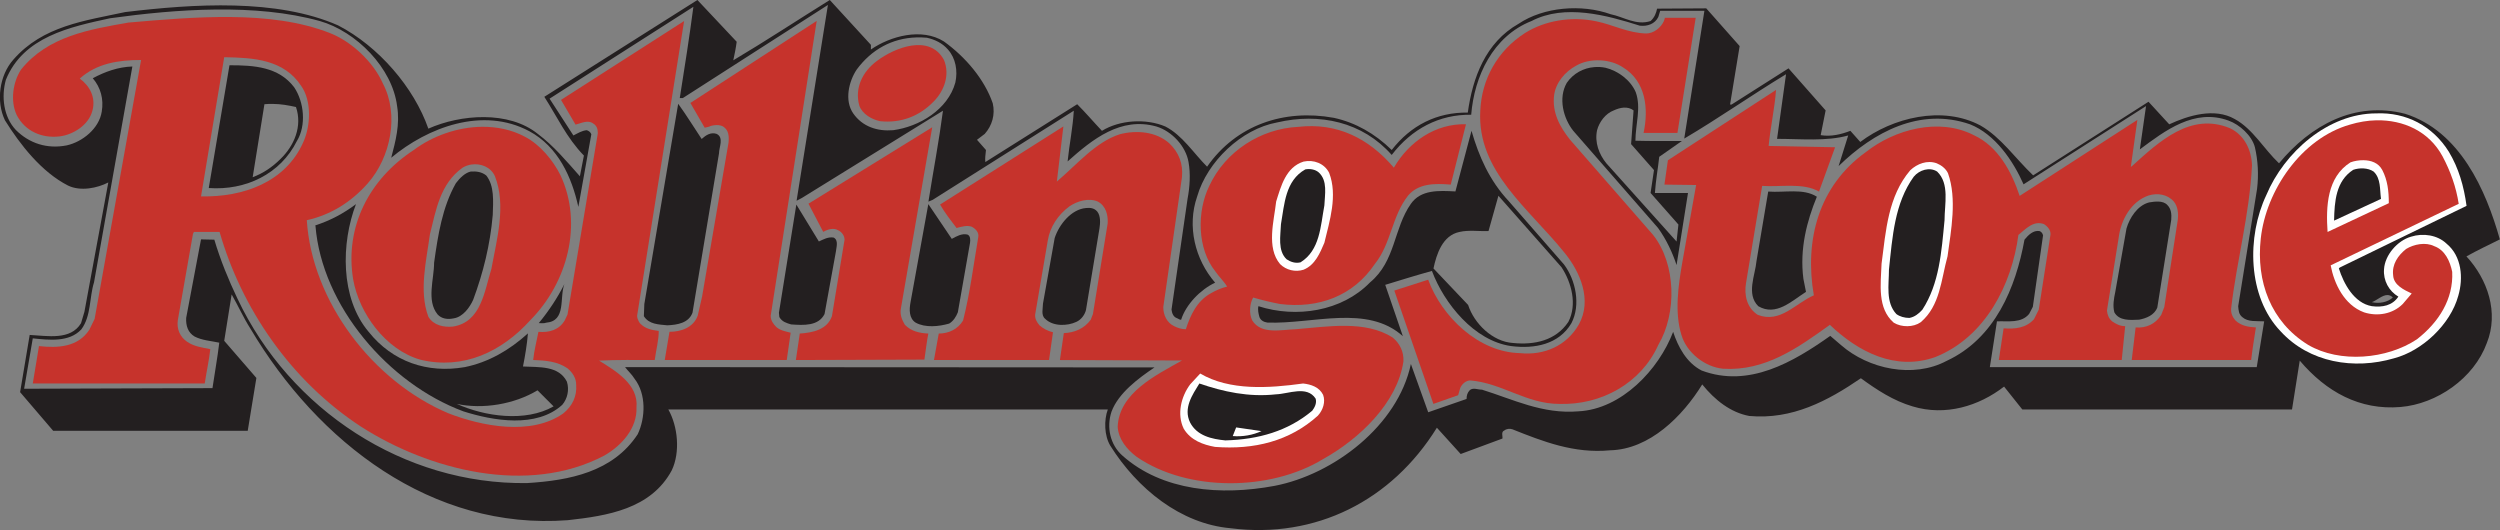 <?xml version="1.0" encoding="UTF-8" standalone="no"?>
<!-- Created with Inkscape (http://www.inkscape.org/) -->
<svg
   xmlns:svg="http://www.w3.org/2000/svg"
   xmlns="http://www.w3.org/2000/svg"
   version="1.0"
   width="1010.44"
   height="214.2"
   viewBox="0 0 252.61 53.55"
   id="svg2">
<rect x="0" y="0" width="252.61" height="53.55" fill="#808080" stroke="none"/>
<defs>
<clipPath
   id="clippath1"> 	<path
   d="M 0,738.453 L 0,792 L 252.609,792 L 252.609,738.453"
   id="path9" />

</clipPath>
</defs>
  <title
     id="title4">generated by pstoedit version:3.45 from c:/docume~1/mendaliv/locals~1/temp/gsviewa02908</title>
  <g
     transform="translate(-9.7083858e-5,-738.453)"
     style="fill:#231f20;fill-opacity:1;fill-rule:nonzero;stroke-width:0;stroke-linecap:butt;stroke-linejoin:miter;stroke-miterlimit:10"
     id="g13">
	<path
   d="M 70.469,0 L 55,9.781 C 56.273,11.754 57.246,13.922 59,15.719 L 58.594,17.812 C 57.277,16.323 55.926,14.714 54.344,13.531 C 51.406,11.16 46.527,11.551 43.281,13 C 41.832,8.832 38.238,4.668 34.156,2.562 C 27.969,-0.157 19.59,0.387 12.656,1.219 C 8.578,2.098 4.328,2.605 1.344,6.031 C -0.059,7.609 -0.422,10.227 0.5,12.156 C 2.035,14.617 4.199,17.387 6.875,18.75 C 8.145,19.364 9.844,19.003 10.938,18.438 L 10.938,18.469 L 8.531,31.5 L 8.188,32.656 C 7.133,34.409 4.801,33.934 3,33.844 L 2.031,39.625 L 5.375,43.531 L 25.031,43.531 L 25.906,38.188 L 22.656,34.438 L 23.406,29.75 C 24.062,30.891 24.609,32.125 25.312,33.219 C 32.113,44.676 43.637,53.613 57.375,52.562 C 61.367,52.121 65.769,51.437 67.875,47.531 C 68.754,45.691 68.496,43.086 67.531,41.375 L 111.938,41.375 C 111.543,42.43 111.573,44.023 112.188,45.031 C 114.909,49.378 119.297,52.934 124.344,53.375 C 132.945,54.469 140.621,50.59 145.188,43.219 L 147.594,45.875 L 151.812,44.312 C 151.858,44.094 151.649,43.633 152,43.5 C 152.219,43.325 152.548,43.285 152.812,43.375 C 155.883,44.597 159.048,45.852 162.688,45.5 C 166.68,45.414 170.027,42.051 172,38.844 C 173.274,40.426 174.864,41.679 176.75,42.031 C 181.094,42.426 184.695,40.5 188.031,38.219 C 189.652,39.402 191.317,40.492 193.25,41.062 C 196.582,42.071 199.953,41.035 202.5,39.062 L 204.344,41.375 L 231.594,41.375 L 232.375,36.438 C 235.051,39.593 238.438,41.473 242.562,41.125 C 246.207,40.817 249.965,38.254 251.281,34.656 C 252.508,31.586 251.368,28.234 249.219,25.906 C 250.317,25.292 251.45,24.758 252.594,24.188 C 251.188,19.188 248.558,13.254 243.031,11.5 C 237.941,10.184 233.485,12.641 230.281,16.5 C 228.746,15.055 227.656,13.042 225.812,12.031 C 223.75,10.847 221.075,11.684 219.188,12.562 L 217.094,10.281 L 205.438,17.719 C 203.637,16.008 202.188,13.87 200.125,12.688 C 196.266,10.624 191.219,11.887 187.969,14.344 L 186.969,13.219 C 186.047,13.571 185.023,13.831 183.969,13.656 C 184.144,12.824 184.293,11.992 184.469,11.156 L 180.719,6.906 L 174.969,10.562 L 174.812,10.562 L 175.781,4.656 L 172.406,0.844 L 167.438,0.875 C 167.351,1.313 167.176,1.773 166.781,2.125 C 165.332,2.605 164.067,1.704 162.75,1.438 C 159.813,0.388 155.98,0.695 153.438,2.406 C 150.101,4.297 148.797,7.864 148.312,11.375 C 145.2,11.332 142.559,12.656 140.625,15.156 C 138.914,13.488 136.972,12.386 134.781,11.906 C 129.734,10.984 124.91,12.633 121.969,16.844 C 120.609,15.484 119.461,13.656 117.75,12.781 C 115.773,11.945 113.141,12.121 111.344,13.219 C 110.509,12.34 109.68,11.363 108.844,10.531 L 99.562,16.375 C 99.519,16.024 99.578,15.597 99.625,15.156 L 98.719,14.125 L 99.5,13.531 C 100.246,12.695 100.575,11.579 100.312,10.438 C 99.48,8.024 97.57,5.766 95.375,4.188 C 93.137,2.781 89.973,3.641 88,5 L 88,4.531 L 83.844,0 C 80.598,2.02 77.344,4.164 74.094,6.094 C 74.227,5.48 74.352,4.879 74.438,4.219 L 70.469,0 z M 83.656,0.5 L 80.5,20.219 L 80.5,20.281 L 81.031,20 L 95.281,11.188 C 94.887,14.214 94.297,17.301 93.812,20.375 L 94.25,20.188 L 108.5,11.188 C 108.41,12.855 108.051,14.601 107.875,16.312 C 110.379,14.075 113.246,11.769 116.844,12.781 C 118.426,13.261 119.828,14.793 120.094,16.375 C 120.313,17.559 120.219,18.918 120,20.062 L 118.375,31.281 C 118.422,31.633 118.543,32.023 118.938,32.156 C 119.07,32.199 119.168,32.312 119.344,32.312 C 119.828,30.774 121.288,29.262 122.781,28.562 C 120.761,26.235 119.914,22.871 120.969,19.844 C 121.977,16.336 125.433,13.035 129.031,12.375 C 133.332,11.367 137.688,12.32 140.625,15.656 C 142.645,13.023 145.41,11.551 148.656,11.594 C 148.965,7.735 150.844,3.66 154.75,2.125 C 158.129,0.367 162.351,1.543 165.688,2.594 C 166.476,2.684 167.212,2.418 167.562,1.719 L 167.75,1.094 L 172.219,1.094 L 170.188,13.969 L 170.188,14 C 173.609,11.985 177,9.602 180.469,7.5 L 179.562,14.031 C 181.976,14.031 184.555,14.302 186.75,13.688 L 185.781,16.781 C 189.293,13.355 194.016,10.805 199.062,12.562 C 201.606,13.57 203.418,16.253 204.469,18.625 L 216.844,10.719 L 216.219,15.094 C 218.766,13.207 221.722,10.915 225.188,12.188 C 226.288,12.582 227.536,13.691 227.844,14.875 C 228.153,16.191 228.238,17.692 228.062,19.094 L 226.156,30.938 C 226.199,31.378 226.199,31.755 226.594,32.062 C 227.164,32.548 227.992,32.426 228.781,32.469 L 228.031,37.094 L 201.062,37.094 L 201.781,32.469 C 202.922,32.426 204.238,32.683 205.031,31.719 L 205.406,31 L 206.438,23.781 C 206.394,23.563 206.238,23.387 206.062,23.344 C 205.45,23.258 204.957,23.734 204.562,24.219 C 203.684,29.043 201.601,34.188 196.688,36.469 C 193.309,38.266 188.797,37.289 186.031,34.875 L 184.938,33.938 C 181.208,36.57 176.722,39.234 171.938,37.438 C 170.403,36.649 169.547,35.024 169.062,33.531 C 167.613,37.348 163.844,41.34 159.5,41.562 C 155.86,41.871 152.867,40.34 149.75,39.375 C 149.313,39.375 148.879,39.145 148.531,39.406 C 148.266,39.672 148.188,39.962 148.188,40.312 L 144.312,41.656 L 142.562,36.781 C 141.245,43.015 134.746,47.949 128.781,49.094 C 123.383,50.105 117.441,49.633 113.406,46.031 C 112.176,44.938 111.785,43.176 112.312,41.594 C 113.016,39.707 115.031,38.223 116.656,37.125 L 63.156,37.094 C 63.422,37.446 63.859,37.843 64.125,38.281 C 65.309,39.82 65.227,42.207 64.438,43.875 C 61.937,47.691 57.547,48.547 53.25,48.812 C 40.832,48.985 29.309,41.422 24,30.188 C 23.078,28.258 22.273,26.281 21.656,24.219 L 20.312,24.188 L 18.812,32.125 C 18.77,32.914 18.996,33.605 19.656,34 C 20.402,34.39 21.324,34.449 22.156,34.625 C 21.981,36.117 21.691,37.687 21.469,39.219 L 2.438,39.281 L 3.312,34.188 C 4.98,34.362 6.992,34.597 8.219,33.281 C 9.227,31.917 9.016,30.07 9.5,28.531 L 13.375,6.719 C 11.93,6.766 10.605,7.246 9.375,7.906 C 10.164,8.828 10.5,10.008 10.281,11.281 C 10.016,12.992 8.328,14.336 6.75,14.688 C 4.773,15.082 2.953,14.489 1.594,13.125 C 0.363,11.813 0.113,9.774 0.594,8.062 C 2.352,3.715 7.086,2.719 11.125,1.844 C 17.836,0.918 25.816,0.324 32.312,2.125 C 36,3.179 39.641,6.86 40.125,10.719 C 40.43,12.567 39.969,14.265 39.531,15.938 C 43.215,12.864 48.777,10.75 53.469,13.25 C 56.41,14.832 57.781,17.921 58.438,20.906 L 59.75,13.562 C 59.664,13.339 59.457,13.199 59.281,13.156 C 58.797,13.199 58.379,13.466 57.938,13.688 L 55.531,9.969 L 70.062,0.688 C 69.668,3.716 69.172,6.836 68.688,9.906 L 69,9.906 L 83.656,0.5 z M 92.594,3.781 C 92.943,3.771 93.294,3.78 93.656,3.812 C 94.445,3.989 95.211,4.344 95.781,5 C 96.57,5.879 96.793,7.16 96.531,8.344 C 95.785,11.067 92.883,12.805 90.25,13.156 C 88.625,13.289 87.141,12.786 86.219,11.469 C 85.297,10.153 85.773,8.214 86.562,7.031 C 88.06,4.997 90.15,3.856 92.594,3.781 z M 241.25,29.812 C 241.427,29.818 241.617,29.887 241.781,30.062 C 241.253,30.543 240.402,30.707 239.656,30.531 C 240.148,30.367 240.719,29.797 241.25,29.812 z "
   transform="translate(9.7083858e-5,738.453)"
   style="fill:#231f20;fill-opacity:1"
   id="path15" />

</g>
  <g
     transform="translate(-9.7083858e-5,-738.453)"
     style="fill:#ffffff;fill-rule:nonzero;stroke-width:0;stroke-linecap:butt;stroke-linejoin:miter;stroke-miterlimit:10"
     id="g17">
	
</g>
  <g
     transform="translate(-9.7083858e-5,-738.453)"
     style="fill:#c6332c;fill-opacity:1;fill-rule:nonzero;stroke-width:0;stroke-linecap:butt;stroke-linejoin:miter;stroke-miterlimit:10"
     id="g21">
	<path
   d="M 23.375,1.719 C 19.858,1.681 16.26,1.996 12.969,2.281 C 9.019,2.981 4.848,3.652 2.125,7.031 C 1.293,8.304 1.027,10.223 1.688,11.625 C 2.523,13.25 4.23,14 6.031,13.781 C 7.434,13.606 8.992,12.605 9.344,11.156 C 9.691,9.839 9.07,8.684 8.062,7.938 C 9.773,6.402 11.969,6.062 14.25,6.062 L 14.25,6.094 L 9.562,32.219 L 9.031,33.312 C 7.891,35.071 5.867,35.187 3.938,34.969 L 3.312,38.75 L 20.688,38.75 C 20.863,37.566 21.121,36.426 21.25,35.281 C 20.418,35.11 19.606,35.016 18.906,34.531 C 18.203,34.051 17.836,33.266 17.969,32.344 L 19.5,23.625 L 19.594,23.438 L 22.188,23.438 C 24.383,31.073 29.305,38.429 36.5,43.125 C 43.305,47.473 53.297,50.117 61.062,46.031 C 62.82,45.024 64.402,43.262 64.312,41.156 C 64.535,38.828 62.156,37.446 60.531,36.438 C 62.375,36.347 64.269,36.375 66.156,36.375 C 66.289,35.367 66.562,34.397 66.562,33.438 C 65.859,33.347 65.184,33.226 64.656,32.656 C 64.48,32.394 64.316,32.066 64.406,31.719 L 69.125,2.125 L 56.688,10.094 L 58.156,12.594 C 58.727,12.461 59.398,12.062 59.969,12.5 C 60.32,12.719 60.406,13.074 60.406,13.469 L 57.344,31.781 L 57.062,32.375 C 56.492,33.34 55.5,33.621 54.406,33.531 C 54.227,34.453 53.965,35.453 53.875,36.375 C 55.148,36.422 56.336,36.52 57.344,37.219 C 57.871,37.661 58.219,38.215 58.219,38.875 C 58.305,40.058 57.828,41.034 56.906,41.781 C 53.66,44.062 48.66,43.066 45.281,41.75 C 37.645,38.503 31.527,30.457 31,22.25 C 33.371,21.723 35.445,20.464 37.156,18.531 C 39.481,15.898 40.355,11.594 38.688,8.438 C 37.723,6.242 35.492,4.18 33.344,3.344 C 30.338,2.16 26.892,1.757 23.375,1.719 z M 22.656,5.781 C 25.641,5.828 28.684,6.011 30.438,8.688 C 31.492,10.18 31.402,12.676 30.656,14.344 C 28.859,18.426 24.57,19.934 20.312,19.844 L 22.656,5.781 z "
   transform="translate(9.7083858e-5,738.453)"
   style="fill:#c6332c;fill-opacity:1"
   id="path23" />

</g>
  <g
     transform="translate(-9.7083858e-5,-738.453)"
     style="fill:#c6332c;fill-opacity:1;fill-rule:nonzero;stroke-width:0;stroke-linecap:butt;stroke-linejoin:miter;stroke-miterlimit:10"
     id="g25">
	<path
   d="M 169.496,751.883 L 166.074,751.883 C 166.602,749.426 166.293,746.703 164.055,745.301 C 162.738,744.379 160.633,744.293 159.273,745.082 C 158.133,745.695 157.211,746.793 157.035,748.063 C 156.816,749.82 157.605,751.27 158.656,752.586 L 167.039,762.195 C 169.363,765.137 169.453,770.094 167.566,773.297 C 165.813,777.203 161.773,779.398 157.563,779.266 C 154.227,779.266 151.77,777.156 148.566,776.894 C 148.129,776.894 147.73,777.246 147.555,777.641 L 147.336,778.387 L 144.836,779.266 L 140.887,767.813 L 144.309,766.715 C 145.668,770.445 149.398,774.043 153.566,774.133 C 156.027,774.395 158.309,773.387 159.535,771.234 C 160.898,768.777 159.668,765.926 158.09,763.996 C 154.488,759.52 149.227,755.742 149.574,749.645 C 149.707,746.484 151.285,743.59 154.094,741.789 C 156.113,740.52 158.789,740.078 161.293,740.605 C 163.004,740.957 164.496,741.789 166.336,741.836 C 167.082,741.836 167.828,741.262 168.137,740.563 L 168.227,740.254 L 171.34,740.254 L 169.496,751.883"
   style="fill:#c6332c;fill-opacity:1"
   id="path27" />

</g>
  <g
     transform="translate(-9.7083858e-5,-738.453)"
     style="fill:#c6332c;fill-opacity:1;fill-rule:nonzero;stroke-width:0;stroke-linecap:butt;stroke-linejoin:miter;stroke-miterlimit:10"
     id="g29">
	<path
   d="M 77.875,770.355 C 77.875,770.84 78.137,771.191 78.445,771.5 C 78.84,771.848 79.363,771.938 79.891,772.07 L 79.496,774.832 L 67.168,774.832 L 67.648,771.98 C 68.836,771.98 70.062,771.539 70.5,770.355 L 70.941,768.426 L 73.617,752.848 C 73.66,752.41 73.66,751.793 73.309,751.445 C 72.961,751.008 72.301,751.051 71.816,751.18 C 71.644,751.27 71.422,751.313 71.203,751.355 L 69.758,748.855 L 82.523,740.563 L 77.875,770.355"
   style="fill:#c6332c;fill-opacity:1"
   id="path31" />

</g>
  <g
     transform="translate(-9.7083858e-5,-738.453)"
     style="fill:#ffffff;fill-rule:nonzero;stroke-width:0;stroke-linecap:butt;stroke-linejoin:miter;stroke-miterlimit:10"
     id="g33">
	
</g>
  <g
     transform="translate(-9.7083858e-5,-738.453)"
     style="fill:#c6332c;fill-opacity:1;fill-rule:nonzero;stroke-width:0;stroke-linecap:butt;stroke-linejoin:miter;stroke-miterlimit:10"
     id="g37">
	<path
   d="M 95.383,744.512 C 95.996,746.004 95.426,747.625 94.328,748.723 C 92.883,750.215 90.992,750.918 88.93,750.699 C 88.098,750.523 87.133,749.996 86.824,749.117 C 86.344,747.363 87.133,745.695 88.625,744.598 C 90.383,743.281 93.934,741.836 95.383,744.512"
   style="fill:#c6332c;fill-opacity:1"
   id="path39" />

</g>
  <g
     transform="translate(-9.7083858e-5,-738.453)"
     style="fill:#ffffff;fill-rule:nonzero;stroke-width:0;stroke-linecap:butt;stroke-linejoin:miter;stroke-miterlimit:10"
     id="g41">
	
</g>
  <g
     transform="translate(-9.7083858e-5,-738.453)"
     style="fill:#231f20;fill-opacity:1;fill-rule:nonzero;stroke-width:0;stroke-linecap:butt;stroke-linejoin:miter;stroke-miterlimit:10"
     id="g45">
	<path
   d="M 23.188,6.594 L 21.094,19 C 24.824,19.266 28.332,17.586 30,14.25 C 30.965,12.672 30.73,10.306 29.719,8.812 C 28.141,6.75 25.688,6.594 23.188,6.594 z M 27.562,10.5 C 28.388,10.504 29.15,10.648 29.906,10.812 C 30.566,12.742 29.746,14.703 28.344,16.062 C 27.508,16.895 26.586,17.512 25.531,17.906 L 26.719,10.531 C 27.004,10.498 27.287,10.499 27.562,10.5 z "
   transform="translate(9.7083858e-5,738.453)"
   style="fill:#231f20;fill-opacity:1"
   id="path47" />

</g>
  <g
     transform="translate(-9.7083858e-5,-738.453)"
     style="fill:#231f20;fill-opacity:1;fill-rule:nonzero;stroke-width:0;stroke-linecap:butt;stroke-linejoin:miter;stroke-miterlimit:10"
     id="g49">
	<path
   d="M 161.094,6.781 C 159.984,6.871 158.969,7.42 158.312,8.375 C 157.434,9.91 157.961,11.946 158.969,13.219 L 167.531,23.031 C 168.363,24.172 169.008,25.554 169.406,26.781 L 170.562,19.5 L 167.219,19.5 C 167.305,18.226 167.527,17.027 167.656,15.844 L 169.938,14.25 C 168.355,14.25 166.785,14.262 165.25,14.219 C 165.25,12.598 165.851,10.895 165.281,9.312 C 164.754,8.085 163.488,7.152 162.219,6.844 C 161.834,6.766 161.464,6.751 161.094,6.781 z M 164.062,10.875 C 164.425,10.852 164.778,10.935 165.062,11.156 L 164.812,14.562 L 167.125,17.188 L 166.781,19.5 L 169.594,22.688 L 169.406,24.406 L 162.312,16.5 C 161.566,15.582 161.113,14.383 161.375,13.156 C 161.594,12.32 162.231,11.464 163.062,11.156 C 163.347,11.025 163.7,10.898 164.062,10.875 z "
   transform="translate(9.7083858e-5,738.453)"
   style="fill:#231f20;fill-opacity:1"
   id="path51" />

</g>
  <g
     transform="translate(-9.7083858e-5,-738.453)"
     style="fill:#c6332c;fill-opacity:1;fill-rule:nonzero;stroke-width:0;stroke-linecap:butt;stroke-linejoin:miter;stroke-miterlimit:10"
     id="g53">
	<path
   d="M 178.711,753.199 L 185.426,753.332 L 183.801,757.809 C 182.18,756.887 179.984,757.367 178.055,757.238 L 176.43,767.023 C 176.211,768.293 176.52,769.57 177.617,770.27 C 179.898,771.148 181.434,769.086 183.277,768.293 C 182.313,762.723 183.758,757.238 188.543,753.813 C 191.438,751.531 195.914,750.305 199.422,752.102 C 201.926,753.242 203.285,755.875 204.074,758.246 L 215.969,750.566 L 215.309,755.305 L 215.398,755.262 C 218.203,752.715 221.363,749.777 225.313,751.402 C 226.805,752.102 227.508,753.641 227.551,755.172 C 227.289,760.219 226.016,764.742 225.445,769.609 C 225.402,770.094 225.578,770.488 225.883,770.84 C 226.457,771.367 227.156,771.5 227.945,771.539 C 227.773,772.641 227.594,773.734 227.465,774.832 L 215.398,774.832 C 215.527,773.734 215.66,772.641 215.793,771.539 C 216.844,771.629 217.813,771.191 218.379,770.27 L 218.688,769.48 L 220.047,760.703 C 220.137,760 220.047,759.301 219.652,758.816 C 218.996,758.07 217.984,757.938 217.109,758.203 C 215.309,758.816 214.301,760.703 214.082,762.457 L 212.895,769.832 C 212.941,770.27 213.07,770.621 213.422,770.926 C 213.816,771.191 214.211,771.41 214.738,771.41 L 214.387,774.832 L 201.969,774.832 L 202.453,771.629 C 203.637,771.719 204.734,771.586 205.523,770.707 L 206.004,769.742 L 207.191,762.152 C 207.234,761.715 206.883,761.316 206.531,761.098 C 205.48,760.703 204.691,761.582 203.945,762.195 C 203.285,767.199 200.609,772.508 195.563,774.527 C 191.523,775.973 187.75,774 184.898,771.277 C 181.652,773.605 178.359,775.973 174.105,775.711 C 172.262,775.535 170.418,774.086 169.895,772.285 C 169.191,770.008 169.586,767.285 169.98,765.004 L 171.383,757.148 L 168.18,757.105 L 168.531,754.648 L 179.457,747.539 C 179.328,749.383 178.887,751.313 178.711,753.199"
   style="fill:#c6332c;fill-opacity:1"
   id="path55" />

</g>
  <g
     transform="translate(-9.7083858e-5,-738.453)"
     style="fill:#ffffff;fill-rule:nonzero;stroke-width:0;stroke-linecap:butt;stroke-linejoin:miter;stroke-miterlimit:10"
     id="g57">
	
</g>
  <g
     transform="translate(-9.7083858e-5,-738.453)"
     style="fill:#231f20;fill-opacity:1;fill-rule:nonzero;stroke-width:0;stroke-linecap:butt;stroke-linejoin:miter;stroke-miterlimit:10"
     id="g61">
	<path
   d="M 70.898,752.496 C 71.336,752.102 71.816,751.793 72.387,751.973 C 73.176,752.32 72.652,753.332 72.652,753.945 L 69.973,770.051 C 69.578,771.102 68.438,771.277 67.43,771.324 C 66.551,771.234 65.586,771.234 65.059,770.402 L 65.106,769.172 L 68.527,748.941 C 69.359,750.082 70.106,751.313 70.898,752.496"
   style="fill:#231f20;fill-opacity:1"
   id="path63" />

</g>
  <g
     transform="translate(-9.7083858e-5,-738.453)"
     style="fill:#ffffff;fill-rule:nonzero;stroke-width:0;stroke-linecap:butt;stroke-linejoin:miter;stroke-miterlimit:10"
     id="g65">
	
</g>
  <g
     transform="translate(-9.7083858e-5,-738.453)"
     style="fill:#ffffff;fill-rule:nonzero;stroke-width:0;stroke-linecap:butt;stroke-linejoin:miter;stroke-miterlimit:10"
     id="g69">
	<path
   d="M 247.43,753.77 C 248.438,755.438 248.965,757.281 249.23,759.254 L 236.414,765.488 L 236.328,765.574 C 236.813,767.109 237.863,769.086 239.664,769.391 C 240.715,769.523 241.727,769.348 242.34,768.426 C 241.375,767.855 240.805,766.801 240.891,765.66 C 240.98,764.215 242.25,762.766 243.613,762.371 C 244.84,761.977 246.289,762.195 247.211,763.074 C 248.746,764.344 248.922,766.539 248.395,768.34 C 247.605,771.234 244.754,773.91 241.902,774.656 C 237.863,775.84 233.344,775.098 230.449,771.938 C 227.07,768.426 227.023,762.328 229,758.16 C 230.797,753.859 235.23,749.91 240.102,749.91 C 243.129,749.777 245.805,751.18 247.43,753.77"
   id="path71" />

</g>
  <g
     transform="translate(-9.7083858e-5,-738.453)"
     style="fill:#c6332c;fill-opacity:1;fill-rule:nonzero;stroke-width:0;stroke-linecap:butt;stroke-linejoin:miter;stroke-miterlimit:10"
     id="g73">
	<path
   d="M 240.125,12.156 C 239.224,12.173 238.315,12.33 237.438,12.594 C 232.519,13.996 228.964,19.266 228.438,24.094 C 227.952,28.438 229.446,32.52 233.219,34.844 C 236.422,36.731 241.191,36.3 244.219,34.281 C 246.414,32.57 247.914,30.234 247.781,27.469 C 247.563,26.414 247.067,25.269 245.969,24.875 C 245.094,24.437 243.914,24.675 243.125,25.156 C 242.293,25.816 241.68,26.716 241.812,27.812 C 241.858,28.82 242.941,29.305 243.688,29.656 L 242.781,30.719 C 241.774,31.731 240.234,32 238.875,31.562 C 236.855,30.817 235.848,28.655 235.5,26.812 L 248.438,20.594 C 248.175,18.883 247.601,17.3 246.812,15.812 C 245.43,13.243 242.828,12.106 240.125,12.156 z M 238.812,16.188 C 239.574,16.195 240.336,16.448 240.719,17.188 C 241.246,18.196 241.375,19.305 241.375,20.531 L 235.188,23.438 C 235.012,20.852 235.133,17.898 237.5,16.406 C 237.895,16.259 238.356,16.183 238.812,16.188 z "
   transform="translate(9.7083858e-5,738.453)"
   style="fill:#c6332c;fill-opacity:1"
   id="path75" />

</g>
  <g
     transform="translate(-9.7083858e-5,-738.453)"
     style="fill:#c6332c;fill-opacity:1;fill-rule:nonzero;stroke-width:0;stroke-linecap:butt;stroke-linejoin:miter;stroke-miterlimit:10"
     id="g77">
	<path
   d="M 146.59,757.105 C 144.969,756.973 143.344,756.973 142.289,758.203 C 140.621,760.309 140.578,763.074 138.91,765.137 C 136.719,768.383 133.207,769.656 129.344,769.172 C 128.422,768.996 127.504,768.777 126.625,768.516 C 126.273,769.129 126.188,770.137 126.535,770.84 C 127.457,772.285 129.477,771.762 130.926,771.719 C 134.172,771.453 137.945,770.797 140.711,772.551 C 141.457,773.164 141.852,774 141.809,774.965 C 141.195,779.176 137.332,782.82 133.691,784.84 C 128.379,788.086 120.043,788.172 114.863,784.621 C 113.813,783.828 113.023,782.82 112.934,781.59 C 113.066,778.125 116.883,776.328 119.43,774.879 L 107.098,774.832 L 107.492,772.113 C 108.547,772.07 109.555,771.672 110.215,770.754 L 110.434,770.184 L 111.926,761.012 C 111.969,760.176 111.75,759.254 110.918,758.816 C 109.996,758.422 108.852,758.773 108.063,759.301 C 106.879,760.176 106.09,761.406 105.871,762.766 L 104.598,770.223 C 104.555,770.664 104.773,771.016 105.035,771.324 C 105.43,771.672 105.871,771.895 106.398,772.027 L 106,774.832 L 94.371,774.832 L 94.856,772.156 C 95.863,772.156 96.785,771.719 97.312,770.84 C 98.016,768.078 98.367,765.223 98.848,762.414 C 98.938,761.934 98.586,761.582 98.191,761.363 C 97.707,761.188 97.137,761.363 96.656,761.492 C 96.086,760.746 95.469,759.957 94.988,759.121 L 107.449,751.227 L 106.789,756.797 C 108.809,755.086 110.695,752.805 113.152,752.016 C 114.863,751.574 116.84,751.754 118.156,752.938 C 119.121,753.859 119.559,755 119.43,756.359 L 117.543,769.48 C 117.543,770.27 117.895,771.059 118.641,771.41 C 118.992,771.586 119.387,771.719 119.824,771.719 C 120.262,770.355 120.922,768.863 122.367,768.078 C 122.895,767.77 123.422,767.547 123.992,767.414 C 123.688,766.891 123.156,766.406 122.809,765.883 C 120.965,763.598 120.922,759.828 122.191,757.238 C 123.816,753.727 127.414,751.445 131.188,751.27 C 135.094,750.828 138.297,752.41 140.84,755.395 C 142.379,752.762 145.055,750.918 148.129,751.008 L 146.59,757.105"
   style="fill:#c6332c;fill-opacity:1"
   id="path79" />

</g>
  <g
     transform="translate(-9.7083858e-5,-738.453)"
     style="fill:#ffffff;fill-rule:nonzero;stroke-width:0;stroke-linecap:butt;stroke-linejoin:miter;stroke-miterlimit:10"
     id="g81">
	
</g>
  <g
     transform="translate(-9.7083858e-5,-738.453)"
     style="fill:#c6332c;fill-opacity:1;fill-rule:nonzero;stroke-width:0;stroke-linecap:butt;stroke-linejoin:miter;stroke-miterlimit:10"
     id="g85">
	<path
   d="M 48.719,12.812 C 46.211,12.831 43.678,13.757 41.812,15.156 C 37.297,18.097 34.809,22.941 35.688,28.25 C 36.301,31.672 38.957,35.336 42.469,36.344 C 46.813,37.395 50.699,35.547 53.594,32.344 C 57.324,28.57 58.949,22.645 56.625,17.688 C 55.879,16.195 54.566,14.605 53.031,13.812 C 51.716,13.105 50.224,12.801 48.719,12.812 z M 47.625,16.625 C 48.553,16.485 49.572,16.861 50,17.781 C 51.184,20.765 50.184,24.219 49.656,27.156 C 48.957,29.352 48.645,32.563 45.75,33 C 44.828,33.086 43.805,32.879 43.281,32 C 42.312,29.41 43.086,26.32 43.438,23.688 C 44.055,21.231 44.469,18.558 46.75,16.938 C 47.014,16.784 47.316,16.672 47.625,16.625 z "
   transform="translate(9.7083858e-5,738.453)"
   style="fill:#c6332c;fill-opacity:1"
   id="path87" />

</g>
  <g
     transform="translate(-9.7083858e-5,-738.453)"
     style="fill:#c6332c;fill-opacity:1;fill-rule:nonzero;stroke-width:0;stroke-linecap:butt;stroke-linejoin:miter;stroke-miterlimit:10"
     id="g89">
	<path
   d="M 91.039,769.57 C 90.906,770.223 91.125,770.754 91.434,771.277 C 92.09,771.938 92.922,772.113 93.801,772.156 C 93.629,773.035 93.539,773.91 93.406,774.789 L 80.418,774.832 L 80.812,772.156 C 82.129,772.07 83.578,771.762 84.062,770.402 L 85.336,762.68 C 85.336,762.281 85.07,761.887 84.676,761.715 C 84.234,761.449 83.621,761.625 83.184,761.887 L 81.691,759.035 L 94.195,751.313 L 91.039,769.57"
   style="fill:#c6332c;fill-opacity:1"
   id="path91" />

</g>
  <g
     transform="translate(-9.7083858e-5,-738.453)"
     style="fill:#231f20;fill-opacity:1;fill-rule:nonzero;stroke-width:0;stroke-linecap:butt;stroke-linejoin:miter;stroke-miterlimit:10"
     id="g93">
	<path
   d="M 148.688,13.219 L 147.062,19.344 C 145.394,19.254 143.571,19.149 142.562,20.594 C 140.804,23.094 141.028,26.382 138.438,28.531 C 135.585,31.472 130.973,32.167 127.156,30.938 C 127.07,31.288 127.164,31.692 127.25,32 C 127.34,32.352 127.712,32.551 128.062,32.594 C 132.625,32.769 138.152,30.723 141.75,33.969 L 139.969,28.781 C 141.547,28.297 143.11,27.812 144.688,27.375 C 145.918,30.664 148.958,34.441 152.688,34.969 C 155.055,35.273 157.512,34.808 158.781,32.656 C 159.746,30.816 159.218,28.297 158.031,26.719 L 152.438,20.312 C 150.507,18.25 149.434,15.809 148.688,13.219 z M 151.406,19.781 L 157.781,27 C 158.789,28.536 159.391,30.773 158.469,32.531 C 157.196,34.413 155.067,34.875 152.875,34.656 C 150.813,34.523 148.957,32.699 148.344,30.812 L 144.844,27.125 C 145.153,25.676 145.758,23.788 147.469,23.438 C 148.391,23.218 149.484,23.387 150.406,23.344 L 151.406,19.781 z "
   transform="translate(9.7083858e-5,738.453)"
   style="fill:#231f20;fill-opacity:1"
   id="path95" />

</g>
  <g
     transform="translate(-9.7083858e-5,-738.453)"
     style="fill:#ffffff;fill-rule:nonzero;stroke-width:0;stroke-linecap:butt;stroke-linejoin:miter;stroke-miterlimit:10"
     id="g97">
	
</g>
  <g
     transform="translate(-9.7083858e-5,-738.453)"
     style="fill:#ffffff;fill-rule:nonzero;stroke-width:0;stroke-linecap:butt;stroke-linejoin:miter;stroke-miterlimit:10"
     id="g101">
	<path
   d="M 134.305,755.922 C 135.18,758.203 134.348,760.789 133.82,762.984 C 133.383,763.996 132.902,765.223 131.715,765.707 C 130.883,765.969 129.961,765.75 129.344,765.137 C 127.941,763.469 128.73,760.789 128.949,758.816 C 129.434,757.281 129.918,755.348 131.715,754.781 C 132.727,754.559 133.82,754.953 134.305,755.922"
   id="path103" />

</g>
  <g
     transform="translate(-9.7083858e-5,-738.453)"
     style="fill:#ffffff;fill-rule:nonzero;stroke-width:0;stroke-linecap:butt;stroke-linejoin:miter;stroke-miterlimit:10"
     id="g105">
	<path
   d="M 196.836,755.965 C 197.754,758.551 197.145,761.715 196.789,764.344 C 196.133,766.715 196.047,769.348 194.07,771.016 C 193.324,771.539 192.141,771.539 191.352,771.059 C 189.68,769.609 190.035,767.199 190.121,765.09 C 190.559,761.758 190.777,758.289 193.02,755.656 C 193.719,755 194.73,754.605 195.695,754.953 C 196.133,755.133 196.617,755.48 196.836,755.965"
   id="path107" />

</g>
  <g
     transform="translate(-9.7083858e-5,-738.453)"
     style="fill:#ffffff;fill-rule:nonzero;stroke-width:0;stroke-linecap:butt;stroke-linejoin:miter;stroke-miterlimit:10"
     id="g109">
	
</g>
  <g
     transform="translate(-9.7083858e-5,-738.453)"
     style="fill:#231f20;fill-opacity:1;fill-rule:nonzero;stroke-width:0;stroke-linecap:butt;stroke-linejoin:miter;stroke-miterlimit:10"
     id="g113">
	<path
   d="M 239.84,755.789 C 240.586,756.492 240.453,757.59 240.586,758.551 L 235.844,760.746 C 235.887,758.816 236.02,756.754 237.777,755.613 C 238.391,755.395 239.27,755.395 239.84,755.789"
   style="fill:#231f20;fill-opacity:1"
   id="path115" />

</g>
  <g
     transform="translate(-9.7083858e-5,-738.453)"
     style="fill:#231f20;fill-opacity:1;fill-rule:nonzero;stroke-width:0;stroke-linecap:butt;stroke-linejoin:miter;stroke-miterlimit:10"
     id="g117">
	<path
   d="M 133.25,755.875 C 134.172,756.711 133.863,758.113 133.82,759.211 C 133.426,761.316 133.383,763.73 131.41,764.961 C 130.883,765.09 130.398,764.914 130.004,764.652 C 129.082,763.777 129.391,762.281 129.434,761.098 C 129.785,759.078 129.871,756.711 131.891,755.57 C 132.375,755.48 132.902,755.57 133.25,755.875"
   style="fill:#231f20;fill-opacity:1"
   id="path119" />

</g>
  <g
     transform="translate(-9.7083858e-5,-738.453)"
     style="fill:#231f20;fill-opacity:1;fill-rule:nonzero;stroke-width:0;stroke-linecap:butt;stroke-linejoin:miter;stroke-miterlimit:10"
     id="g121">
	<path
   d="M 195.738,755.789 C 197.012,757.016 196.484,759.078 196.484,760.703 C 196.176,763.906 195.957,767.109 194.246,769.742 C 193.895,770.137 193.457,770.488 192.93,770.578 C 192.445,770.578 191.965,770.445 191.613,770.184 C 190.516,768.996 190.867,767.242 190.867,765.707 C 191.219,762.371 191.438,758.992 193.367,756.316 C 193.941,755.613 194.992,755.305 195.738,755.789"
   style="fill:#231f20;fill-opacity:1"
   id="path123" />

</g>
  <g
     transform="translate(-9.7083858e-5,-738.453)"
     style="fill:#231f20;fill-opacity:1;fill-rule:nonzero;stroke-width:0;stroke-linecap:butt;stroke-linejoin:miter;stroke-miterlimit:10"
     id="g125">
	<path
   d="M 49.133,756.184 C 49.965,757.238 49.836,758.773 49.789,760.176 C 49.527,763.203 48.824,766.012 47.816,768.734 C 47.465,769.523 46.762,770.488 45.84,770.621 C 45.227,770.754 44.613,770.664 44.215,770.223 C 43.074,768.824 43.863,766.672 43.863,765.004 C 44.262,762.152 44.699,759.387 46.059,756.973 C 46.453,756.449 46.98,755.922 47.551,755.789 C 48.164,755.742 48.691,755.832 49.133,756.184"
   style="fill:#231f20;fill-opacity:1"
   id="path127" />

</g>
  <g
     transform="translate(-9.7083858e-5,-738.453)"
     style="fill:#231f20;fill-opacity:1;fill-rule:nonzero;stroke-width:0;stroke-linecap:butt;stroke-linejoin:miter;stroke-miterlimit:10"
     id="g129">
	<path
   d="M 183.582,758.332 C 182.574,760.789 181.828,763.598 182.223,766.629 L 182.484,767.945 C 181.039,768.863 179.457,770.445 177.66,769.391 C 176.43,768.16 177.352,766.277 177.484,764.828 L 178.668,757.809 C 180.336,757.938 182.223,757.453 183.582,758.332"
   style="fill:#231f20;fill-opacity:1"
   id="path131" />

</g>
  <g
     transform="translate(-9.7083858e-5,-738.453)"
     style="fill:#ffffff;fill-rule:nonzero;stroke-width:0;stroke-linecap:butt;stroke-linejoin:miter;stroke-miterlimit:10"
     id="g133">
	
</g>
  <g
     transform="translate(-9.7083858e-5,-738.453)"
     style="fill:#231f20;fill-opacity:1;fill-rule:nonzero;stroke-width:0;stroke-linecap:butt;stroke-linejoin:miter;stroke-miterlimit:10"
     id="g137">
	<path
   d="M 218.996,759.168 C 219.391,759.563 219.434,760.09 219.391,760.66 L 217.984,769.523 C 217.68,770.313 216.844,770.621 216.145,770.754 C 215.223,770.797 214.125,770.883 213.641,770.008 C 213.465,769.348 213.598,768.602 213.73,767.988 L 214.871,761.535 C 215.176,760.484 215.969,759.211 217.152,758.906 C 217.723,758.816 218.555,758.684 218.996,759.168"
   style="fill:#231f20;fill-opacity:1"
   id="path139" />

</g>
  <g
     transform="translate(-9.7083858e-5,-738.453)"
     style="fill:#231f20;fill-opacity:1;fill-rule:nonzero;stroke-width:0;stroke-linecap:butt;stroke-linejoin:miter;stroke-miterlimit:10"
     id="g141">
	<path
   d="M 35.969,20.625 C 34.695,21.59 33.336,22.297 31.844,22.781 L 31.875,22.812 C 32.531,30.93 39.266,38.754 46.812,41.562 C 49.844,42.528 54.219,43.277 56.812,40.906 C 57.336,40.292 57.543,39.394 57.281,38.562 C 56.449,36.938 54.512,37.117 52.844,37.031 C 53.066,35.934 53.258,34.743 53.344,33.688 C 51.457,35.398 49.34,36.61 46.969,37.094 C 43.195,37.754 39.664,36.559 37.25,33.531 C 34.355,30.11 34.473,24.531 35.969,20.625 z M 54.312,39.438 L 55.938,41.062 C 53.086,42.687 48.965,42.081 46.156,40.812 C 48.789,41.383 51.988,40.844 54.312,39.438 z "
   transform="translate(9.7083858e-5,738.453)"
   style="fill:#231f20;fill-opacity:1"
   id="path143" />

</g>
  <g
     transform="translate(-9.7083858e-5,-738.453)"
     style="fill:#231f20;fill-opacity:1;fill-rule:nonzero;stroke-width:0;stroke-linecap:butt;stroke-linejoin:miter;stroke-miterlimit:10"
     id="g145">
	<path
   d="M 96.172,762.59 C 96.656,762.328 97.18,762.02 97.754,762.152 C 98.059,762.281 98.059,762.68 98.016,762.984 L 96.785,770.008 C 96.609,770.445 96.348,770.883 95.91,771.148 C 94.856,771.453 93.496,771.586 92.531,771.059 C 91.828,770.621 91.871,769.699 92.004,768.996 L 93.801,759.078 L 96.172,762.59"
   style="fill:#231f20;fill-opacity:1"
   id="path147" />

</g>
  <g
     transform="translate(-9.7083858e-5,-738.453)"
     style="fill:#231f20;fill-opacity:1;fill-rule:nonzero;stroke-width:0;stroke-linecap:butt;stroke-linejoin:miter;stroke-miterlimit:10"
     id="g149">
	<path
   d="M 82.742,762.852 C 83.227,762.633 83.664,762.371 84.234,762.457 C 84.762,762.723 84.5,763.469 84.457,763.906 L 83.316,770.184 C 82.699,771.41 81.211,771.324 79.938,771.234 C 79.496,771.102 79.016,770.973 78.75,770.488 L 78.707,770.051 L 80.465,759.121 L 82.742,762.852"
   style="fill:#231f20;fill-opacity:1"
   id="path151" />

</g>
  <g
     transform="translate(-9.7083858e-5,-738.453)"
     style="fill:#231f20;fill-opacity:1;fill-rule:nonzero;stroke-width:0;stroke-linecap:butt;stroke-linejoin:miter;stroke-miterlimit:10"
     id="g153">
	<path
   d="M 110.871,759.828 C 111.223,760.266 111.18,761.012 111.094,761.535 L 109.73,769.785 C 109.602,770.27 109.25,770.754 108.766,770.973 C 107.844,771.41 106.398,771.453 105.605,770.664 C 105.168,770.313 105.387,769.609 105.387,769.129 L 106.57,762.504 C 107.012,761.145 108.238,759.605 109.73,759.473 C 110.172,759.43 110.566,759.473 110.871,759.828"
   style="fill:#231f20;fill-opacity:1"
   id="path155" />

</g>
  <g
     transform="translate(-9.7083858e-5,-738.453)"
     style="fill:#231f20;fill-opacity:1;fill-rule:nonzero;stroke-width:0;stroke-linecap:butt;stroke-linejoin:miter;stroke-miterlimit:10"
     id="g157">
	<path
   d="M 55.188,771.059 C 54.969,771.148 54.703,771.102 54.441,771.102 C 55.449,769.875 56.328,768.559 57.031,767.152 C 56.504,768.516 57.25,770.883 55.188,771.059"
   style="fill:#231f20;fill-opacity:1"
   id="path159" />

</g>
  <g
     transform="translate(-9.7083858e-5,-738.453)"
     style="fill:#ffffff;fill-rule:nonzero;stroke-width:0;stroke-linecap:butt;stroke-linejoin:miter;stroke-miterlimit:10"
     id="g161">
	
</g>
  <g
     transform="translate(-9.7083858e-5,-738.453)"
     style="fill:#ffffff;fill-rule:nonzero;stroke-width:0;stroke-linecap:butt;stroke-linejoin:miter;stroke-miterlimit:10"
     id="g165">
	<path
   d="M 131.672,777.203 C 132.461,777.289 133.293,777.555 133.691,778.344 C 133.953,779.047 133.691,779.879 133.164,780.453 C 130.313,783.035 126.715,783.914 122.766,783.609 C 121.578,783.391 120.309,782.953 119.605,781.766 C 118.902,780.32 119.34,778.519 120.262,777.289 L 121.273,776.195 C 124.254,777.949 128.203,777.684 131.672,777.203"
   id="path167" />

</g>
  <g
     transform="translate(-9.7083858e-5,-738.453)"
     style="fill:#231f20;fill-opacity:1;fill-rule:nonzero;stroke-width:0;stroke-linecap:butt;stroke-linejoin:miter;stroke-miterlimit:10"
     id="g169">
	<path
   d="M 121.188,38.75 C 120.487,39.891 119.547,41.238 120.25,42.688 C 120.953,44.047 122.454,44.367 123.812,44.5 C 127.148,44.41 130.137,43.566 132.594,41.5 C 132.855,41.152 133.066,40.719 132.938,40.281 C 132.059,38.922 130.212,39.801 128.938,39.844 C 126.177,40.149 123.602,39.582 121.188,38.75 z M 124.906,43.188 L 127.469,43.562 C 126.594,43.958 125.57,44.148 124.562,44.062 L 124.906,43.188 z "
   transform="translate(9.7083858e-5,738.453)"
   style="fill:#231f20;fill-opacity:1"
   id="path171" />

</g>
  <g
     transform="translate(-9.7083858e-5,-738.453)"
     style="fill:#ffffff;fill-rule:nonzero;stroke-width:0;stroke-linecap:butt;stroke-linejoin:miter;stroke-miterlimit:10"
     id="g173">
	
</g>
  <g
     transform="translate(-9.7083858e-5,-738.453)"
     style="fill:#ffffff;fill-rule:nonzero;stroke-width:0;stroke-linecap:butt;stroke-linejoin:miter;stroke-miterlimit:10"
     id="g177">
	
</g>
</svg>
